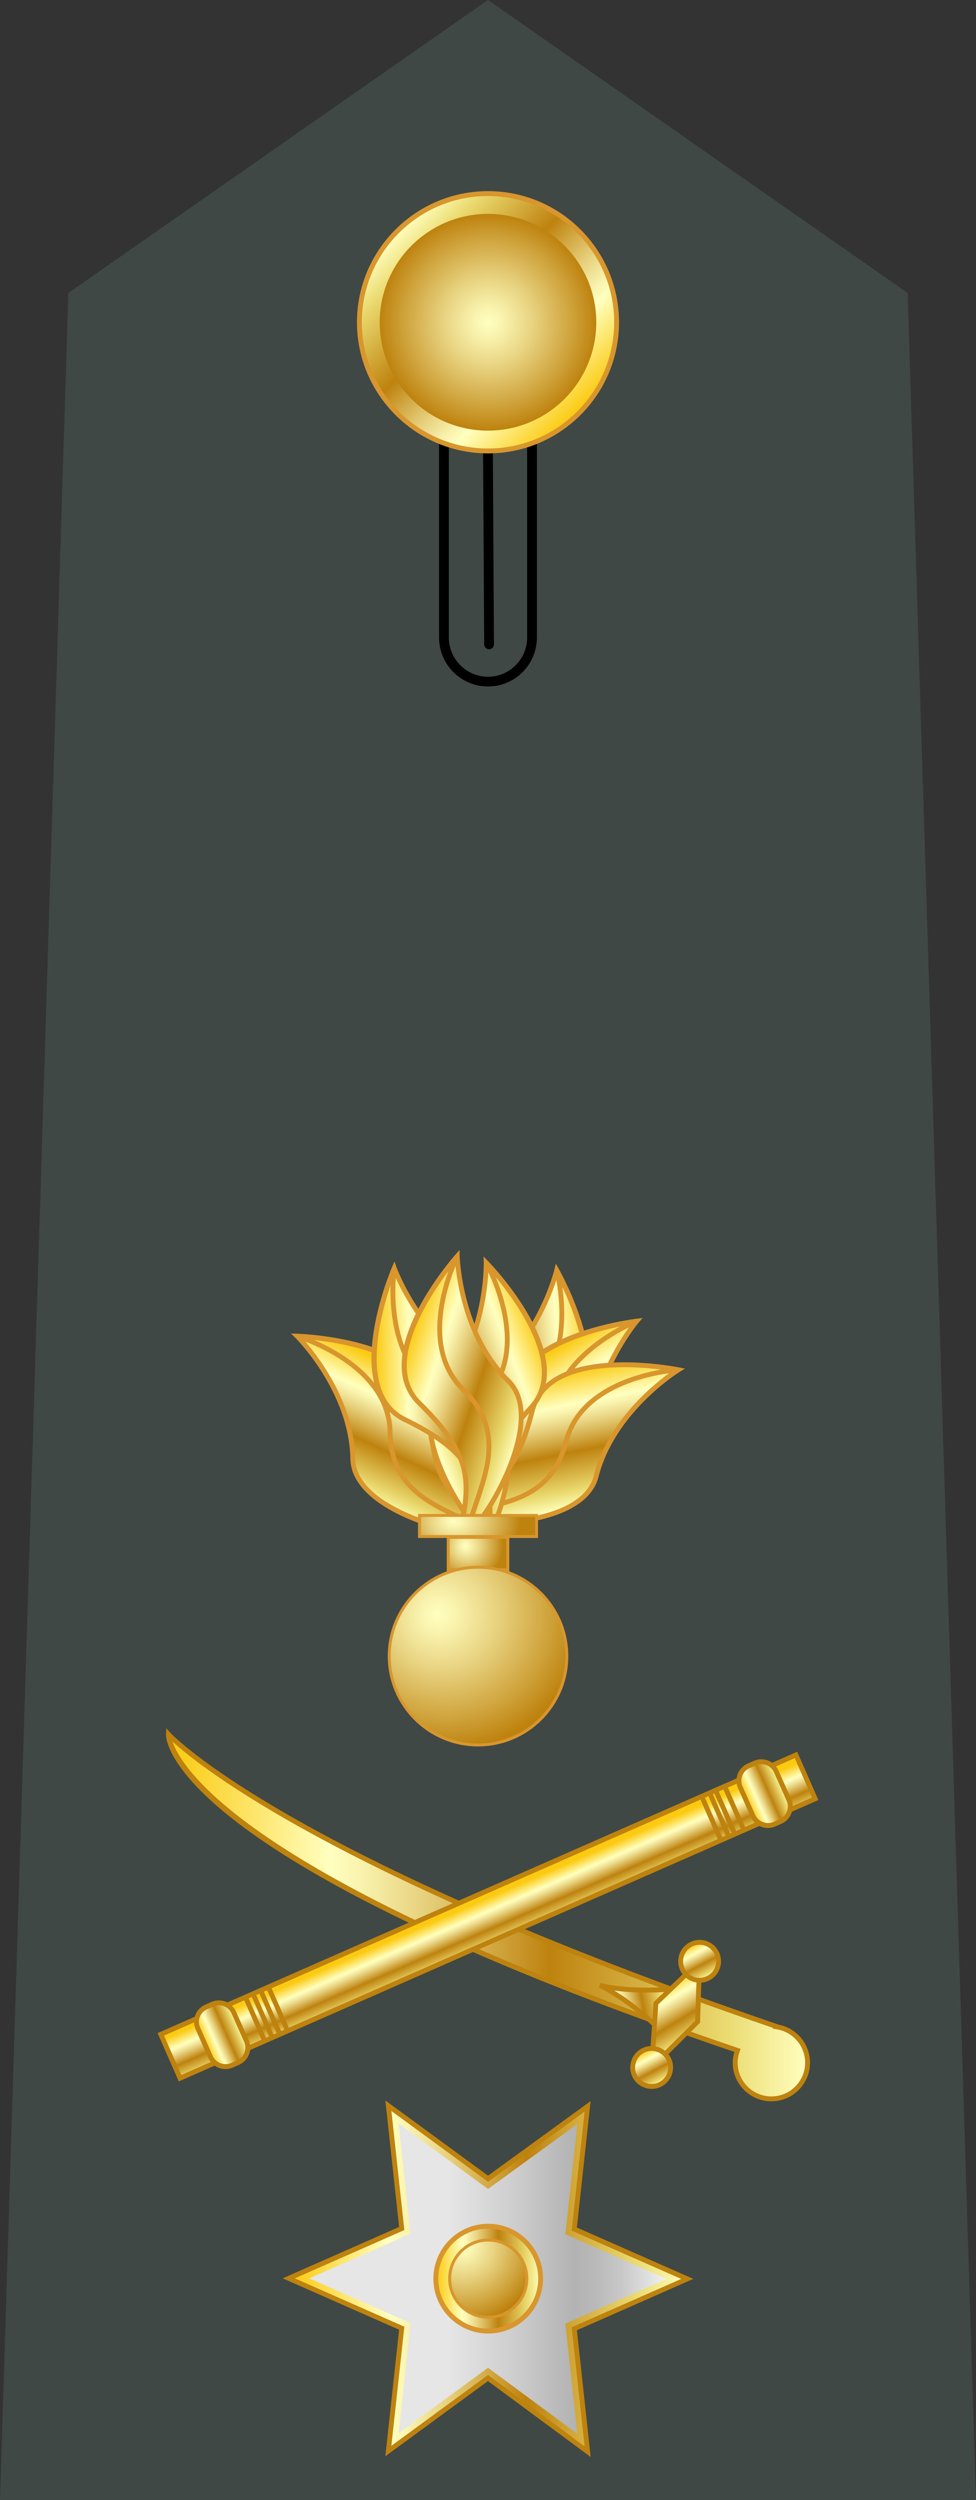 <?xml version="1.0" encoding="UTF-8" standalone="no"?>
<!-- Generator: Adobe Illustrator 16.0.3, SVG Export Plug-In . SVG Version: 6.00 Build 0)  -->

<svg
   xmlns:dc="http://purl.org/dc/elements/1.1/"
   xmlns:cc="http://creativecommons.org/ns#"
   xmlns:rdf="http://www.w3.org/1999/02/22-rdf-syntax-ns#"
   xmlns:svg="http://www.w3.org/2000/svg"
   xmlns="http://www.w3.org/2000/svg"
   xmlns:sodipodi="http://sodipodi.sourceforge.net/DTD/sodipodi-0.dtd"
   xmlns:inkscape="http://www.inkscape.org/namespaces/inkscape"
   version="1.1"
   id="Layer_1"
   x="0px"
   y="0px"
   width="100px"
   height="256px"
   viewBox="0 0 100 256"
   enable-background="new 0 0 100 256"
   xml:space="preserve"
   sodipodi:docname="Army-GRE-OF-06.svg"
   inkscape:version="0.92.2 (5c3e80d, 2017-08-06)"><rect x="0" y="0" width="100" height="256" fill="#333333" stroke="none"/><defs
     id="defs671" /><sodipodi:namedview
     pagecolor="#ffffff"
     bordercolor="#666666"
     borderopacity="1"
     objecttolerance="10"
     gridtolerance="10"
     guidetolerance="10"
     inkscape:pageopacity="0"
     inkscape:pageshadow="2"
     inkscape:window-width="1920"
     inkscape:window-height="1016"
     id="namedview669"
     showgrid="false"
     inkscape:zoom="0.921875"
     inkscape:cx="-168.0339"
     inkscape:cy="128"
     inkscape:window-x="0"
     inkscape:window-y="27"
     inkscape:window-maximized="1"
     inkscape:current-layer="Layer_1" /><polygon
     fill="#2D2D2B"
     points="100,256 0,256 7,30 50,0 93,30 "
     id="polygon2"
     style="fill:#3f4845;fill-opacity:1" /><g
     id="g12"><g
       id="g6"><path
         d="M44.988,65.288V27.401c0-2.768,2.244-5.01,5.01-5.01l0,0c2.766,0,5.01,2.242,5.012,5.01l0,0v37.887h-0.002    c0,2.766-2.244,5.008-5.01,5.008l0,0C47.232,70.295,44.988,68.053,44.988,65.288L44.988,65.288z M45.988,27.401l-0.002,37.887    c0.006,2.213,1.797,4.006,4.012,4.01l0,0c2.215-0.004,4.008-1.797,4.012-4.01l0,0V27.401c-0.004-2.215-1.797-4.006-4.012-4.01l0,0    C47.783,23.395,45.992,25.186,45.988,27.401L45.988,27.401z"
         id="path4" /></g><g
       id="g10"><path
         d="M49.609,65.985l-0.223-39.277c-0.002-0.277,0.221-0.502,0.496-0.504l0,0c0.277-0.002,0.502,0.221,0.504,0.498l0,0    l0.223,39.277c0.002,0.277-0.221,0.502-0.497,0.504l0,0c-0.002,0-0.004,0-0.004,0l0,0C49.834,66.483,49.611,66.26,49.609,65.985    L49.609,65.985z"
         id="path8" /></g></g><g
     id="g54"><g
       id="g52"><g
         id="g37"><linearGradient
           id="SVGID_1_"
           gradientUnits="userSpaceOnUse"
           x1="-973.017"
           y1="228.421"
           x2="-954.382"
           y2="247.056"
           gradientTransform="matrix(0 -1 -1 0 287.74 -930.699)"><stop
             offset="0.006"
             style="stop-color:#FBCA11"
             id="stop14" /><stop
             offset="0.253"
             style="stop-color:#FFFFBF"
             id="stop16" /><stop
             offset="0.3"
             style="stop-color:#F9F3AE"
             id="stop18" /><stop
             offset="0.393"
             style="stop-color:#E8D381"
             id="stop20" /><stop
             offset="0.523"
             style="stop-color:#CEA139"
             id="stop22" /><stop
             offset="0.596"
             style="stop-color:#BE820E"
             id="stop24" /><stop
             offset="0.856"
             style="stop-color:#E8D56A"
             id="stop26" /><stop
             offset="0.871"
             style="stop-color:#EADA6F"
             id="stop28" /><stop
             offset="1"
             style="stop-color:#FFFFBF"
             id="stop30" /></linearGradient><circle
           fill="url(#SVGID_1_)"
           cx="50"
           cy="33"
           r="13.177"
           id="circle33" /><path
           fill="#D8962D"
           d="M50,46.427c-7.403,0-13.426-6.023-13.426-13.426c0-7.405,6.022-13.429,13.426-13.429     c7.404,0,13.426,6.024,13.426,13.429C63.426,40.404,57.402,46.427,50,46.427z M50,20.073c-7.127,0-12.926,5.8-12.926,12.929     c0,7.127,5.799,12.926,12.926,12.926s12.926-5.798,12.926-12.926C62.926,25.873,57.127,20.073,50,20.073z"
           id="path35" /></g><radialGradient
         id="SVGID_2_"
         cx="-963.699"
         cy="237.74"
         r="11.097"
         gradientTransform="matrix(0 -1 -1 0 287.74 -930.699)"
         gradientUnits="userSpaceOnUse"><stop
           offset="0"
           style="stop-color:#FFFFBF"
           id="stop39" /><stop
           offset="0.137"
           style="stop-color:#F9F3AE"
           id="stop41" /><stop
           offset="0.409"
           style="stop-color:#E8D381"
           id="stop43" /><stop
           offset="0.787"
           style="stop-color:#CEA139"
           id="stop45" /><stop
           offset="1"
           style="stop-color:#BE820E"
           id="stop47" /></radialGradient><path
         fill="url(#SVGID_2_)"
         d="M38.904,33.005c0.006,6.133,4.965,11.087,11.094,11.094l0,0    c6.129-0.007,11.084-4.961,11.098-11.094l0,0c-0.014-6.126-4.969-11.091-11.098-11.104l0,0    C43.869,21.915,38.91,26.879,38.904,33.005L38.904,33.005z"
         id="path50" /></g></g><g
     id="g312"><g
       id="g259"><g
         id="g83"><g
           id="g79"><linearGradient
             id="SVGID_3_"
             gradientUnits="userSpaceOnUse"
             x1="-2010.012"
             y1="-121.861"
             x2="-1995.975"
             y2="-121.861"
             gradientTransform="matrix(-0.994 0.113 -0.113 -0.994 -1950.256 248.383)"><stop
               offset="0.006"
               style="stop-color:#FBCA11"
               id="stop56" /><stop
               offset="0.253"
               style="stop-color:#FFFFBF"
               id="stop58" /><stop
               offset="0.3"
               style="stop-color:#F9F3AE"
               id="stop60" /><stop
               offset="0.393"
               style="stop-color:#E8D381"
               id="stop62" /><stop
               offset="0.523"
               style="stop-color:#CEA139"
               id="stop64" /><stop
               offset="0.596"
               style="stop-color:#BE820E"
               id="stop66" /><stop
               offset="0.856"
               style="stop-color:#E8D56A"
               id="stop68" /><stop
               offset="0.871"
               style="stop-color:#EADA6F"
               id="stop70" /><stop
               offset="1"
               style="stop-color:#FFFFBF"
               id="stop72" /></linearGradient><path
             fill="url(#SVGID_3_)"
             d="M57.045,130.069c0,0,6.621,11.754,0.641,15.524c-5.982,3.766-6.91,6.438-6.797,11.586      c0.111,5.154-7.613-11.963-1.633-15.729C55.236,137.686,57.045,130.069,57.045,130.069z"
             id="path75" /><path
             fill="#D8962D"
             d="M50.586,158.391c-0.962,0-2.308-3.416-2.929-5.569c-0.611-2.114-2.31-9.203,1.466-11.581      c5.82-3.667,7.66-11.152,7.68-11.229l0.146-0.62l0.313,0.556c0.275,0.488,6.668,12.006,0.557,15.857      c-5.803,3.654-6.795,6.154-6.68,11.371c0.012,0.56-0.064,0.902-0.236,1.078C50.816,158.344,50.707,158.391,50.586,158.391z       M57.115,130.738c-0.582,1.902-2.721,7.771-7.726,10.924c-2.748,1.731-2.28,6.354-1.758,8.955      c0.798,3.967,2.428,7.063,2.93,7.264c0.027-0.057,0.088-0.23,0.078-0.694c-0.113-5.185,0.82-7.97,6.914-11.804      C62.545,142.234,58.307,133.075,57.115,130.738z"
             id="path77" /></g><path
           fill="#D8962D"
           d="M49.905,157.848c-0.023-1.104-0.158-2.252-0.288-3.365c-0.48-4.119-0.978-8.378,3.844-11.414     c5.762-3.628,3.367-12.842,3.344-12.936l0.482-0.129c0.025,0.096,2.508,9.664-3.561,13.486     c-4.555,2.868-4.098,6.785-3.612,10.934c0.131,1.123,0.267,2.285,0.291,3.412L49.905,157.848z"
           id="path81" /></g><g
         id="g112"><g
           id="g108"><linearGradient
             id="SVGID_4_"
             gradientUnits="userSpaceOnUse"
             x1="-851.384"
             y1="641.938"
             x2="-837.345"
             y2="641.938"
             gradientTransform="matrix(0.497 0.868 0.868 -0.497 -80.882 1198.216)"><stop
               offset="0.006"
               style="stop-color:#FBCA11"
               id="stop85" /><stop
               offset="0.253"
               style="stop-color:#FFFFBF"
               id="stop87" /><stop
               offset="0.3"
               style="stop-color:#F9F3AE"
               id="stop89" /><stop
               offset="0.393"
               style="stop-color:#E8D381"
               id="stop91" /><stop
               offset="0.523"
               style="stop-color:#CEA139"
               id="stop93" /><stop
               offset="0.596"
               style="stop-color:#BE820E"
               id="stop95" /><stop
               offset="0.856"
               style="stop-color:#E8D56A"
               id="stop97" /><stop
               offset="0.871"
               style="stop-color:#EADA6F"
               id="stop99" /><stop
               offset="1"
               style="stop-color:#FFFFBF"
               id="stop101" /></linearGradient><path
             fill="url(#SVGID_4_)"
             d="M65.232,135.289c0,0-13.395,1.619-12.891,8.672c0.506,7.051-1.1,9.381-5.316,12.338      c-4.219,2.961,14.15-0.945,13.644-7.996C60.166,141.254,65.232,135.289,65.232,135.289z"
             id="path104" /><path
             fill="#D8962D"
             d="M47.194,157.547L47.194,157.547c-0.385,0-0.91-0.043-1.028-0.416c-0.122-0.388,0.319-0.758,0.717-1.037      c4.271-2.996,5.701-5.277,5.211-12.115c-0.516-7.207,12.553-8.871,13.109-8.938l0.633-0.078l-0.412,0.486      c-0.051,0.059-4.996,5.973-4.504,12.835c0.098,1.349-0.447,2.673-1.623,3.933C56.27,155.471,49.647,157.547,47.194,157.547z       M46.653,156.991c0.032,0,0.169,0.056,0.541,0.056c2.378,0,8.8-2.013,11.738-5.17c1.074-1.154,1.574-2.351,1.488-3.556      c-0.424-5.899,3.041-11.099,4.23-12.692c-2.588,0.422-12.48,2.43-12.061,8.313c0.516,7.181-1.176,9.583-5.422,12.562      c-0.415,0.293-0.502,0.445-0.52,0.488C46.651,156.991,46.652,156.991,46.653,156.991z"
             id="path106" /></g><path
           fill="#D8962D"
           d="M47.072,157.486l-0.287-0.408c0.922-0.648,1.939-1.228,2.923-1.787c3.628-2.064,7.056-4.017,6.673-9.384     c-0.512-7.151,8.67-10.815,8.762-10.853l0.182,0.467c-0.088,0.035-8.93,3.566-8.445,10.35c0.406,5.682-3.318,7.803-6.923,9.854     C48.981,156.279,47.975,156.853,47.072,157.486z"
           id="path110" /></g><g
         id="g141"><g
           id="g137"><linearGradient
             id="SVGID_5_"
             gradientUnits="userSpaceOnUse"
             x1="-1202.582"
             y1="613.261"
             x2="-1188.543"
             y2="613.261"
             gradientTransform="matrix(0.199 0.98 0.98 -0.199 -306.433 1441.41)"><stop
               offset="0.006"
               style="stop-color:#FBCA11"
               id="stop114" /><stop
               offset="0.253"
               style="stop-color:#FFFFBF"
               id="stop116" /><stop
               offset="0.3"
               style="stop-color:#F9F3AE"
               id="stop118" /><stop
               offset="0.393"
               style="stop-color:#E8D381"
               id="stop120" /><stop
               offset="0.523"
               style="stop-color:#CEA139"
               id="stop122" /><stop
               offset="0.596"
               style="stop-color:#BE820E"
               id="stop124" /><stop
               offset="0.856"
               style="stop-color:#E8D56A"
               id="stop126" /><stop
               offset="0.871"
               style="stop-color:#EADA6F"
               id="stop128" /><stop
               offset="1"
               style="stop-color:#FFFFBF"
               id="stop130" /></linearGradient><path
             fill="url(#SVGID_5_)"
             d="M69.508,140.267c0,0-13.223-2.685-14.965,4.165c-1.744,6.852-4.004,8.559-8.938,10.035      c-4.936,1.479,13.727,3.563,15.469-3.287C62.818,144.33,69.508,140.267,69.508,140.267z"
             id="path133" /><path
             fill="#D8962D"
             d="M49.888,156.213L49.888,156.213c-0.213,0-5.188-0.014-5.355-1.16c-0.066-0.451,0.54-0.688,1.002-0.825      c4.998-1.496,7.074-3.21,8.768-9.856c0.811-3.188,4.145-4.873,9.645-4.873c3,0,5.586,0.519,5.611,0.523l0.625,0.127      l-0.545,0.332c-0.066,0.041-6.623,4.095-8.32,10.762C60.385,154.906,54.803,156.213,49.888,156.213z M63.947,139.998      c-3.658,0-8.217,0.78-9.162,4.496c-1.775,6.979-4.139,8.725-9.107,10.213c-0.577,0.172-0.653,0.307-0.653,0.31      c0.139,0.219,1.882,0.696,4.863,0.698h0.001c4.726,0,10.083-1.207,10.943-4.594c1.461-5.734,6.391-9.578,8.02-10.715      C67.922,140.254,66.037,139.998,63.947,139.998z"
             id="path135" /></g><path
           fill="#D8962D"
           d="M45.276,155.606l-0.145-0.479c1.08-0.324,2.229-0.553,3.339-0.773c4.094-0.814,7.961-1.586,9.288-6.799     c1.771-6.951,11.639-7.533,11.736-7.538l0.025,0.499c-0.096,0.005-9.6,0.568-11.277,7.162c-1.404,5.519-5.607,6.356-9.675,7.166     C47.469,155.063,46.332,155.289,45.276,155.606z"
           id="path139" /></g><g
         id="g170"><g
           id="g166"><linearGradient
             id="SVGID_6_"
             gradientUnits="userSpaceOnUse"
             x1="-1801.288"
             y1="-1187.562"
             x2="-1787.25"
             y2="-1187.562"
             gradientTransform="matrix(-0.418 0.908 -0.908 -0.418 -1788.503 1280.006)"><stop
               offset="0.006"
               style="stop-color:#FBCA11"
               id="stop143" /><stop
               offset="0.253"
               style="stop-color:#FFFFBF"
               id="stop145" /><stop
               offset="0.3"
               style="stop-color:#F9F3AE"
               id="stop147" /><stop
               offset="0.393"
               style="stop-color:#E8D381"
               id="stop149" /><stop
               offset="0.523"
               style="stop-color:#CEA139"
               id="stop151" /><stop
               offset="0.596"
               style="stop-color:#BE820E"
               id="stop153" /><stop
               offset="0.856"
               style="stop-color:#E8D56A"
               id="stop155" /><stop
               offset="0.871"
               style="stop-color:#EADA6F"
               id="stop157" /><stop
               offset="1"
               style="stop-color:#FFFFBF"
               id="stop159" /></linearGradient><path
             fill="url(#SVGID_6_)"
             d="M30.446,136.823c0,0,13.486,0.423,13.611,7.492c0.123,7.065,1.932,9.244,6.395,11.815      c4.464,2.572-14.178,0.316-14.303-6.75C36.024,142.315,30.446,136.823,30.446,136.823z"
             id="path162" /><path
             fill="#D8962D"
             d="M49.885,157.409c-4.018,0-13.895-2.812-13.986-8.022c-0.122-6.881-5.573-12.332-5.629-12.385      l-0.454-0.449l0.638,0.021c0.561,0.019,13.726,0.515,13.854,7.738c0.119,6.853,1.746,8.997,6.27,11.603      c0.43,0.248,0.908,0.584,0.801,0.987C51.285,157.248,50.811,157.409,49.885,157.409z M31.055,137.109      c1.325,1.482,5.239,6.354,5.344,12.268c0.087,4.942,10.055,7.532,13.486,7.532c0.763,0,0.968-0.118,1.009-0.149      c-0.025-0.01-0.123-0.155-0.567-0.412c-4.495-2.59-6.395-4.832-6.52-12.027C43.703,138.422,33.67,137.301,31.055,137.109z"
             id="path164" /></g><path
           fill="#D8962D"
           d="M50.512,157.317c-0.955-0.55-2.007-1.03-3.025-1.495c-3.773-1.722-7.676-3.502-7.775-9.199     c-0.122-6.806-9.243-9.533-9.335-9.559l0.139-0.48c0.096,0.028,9.567,2.86,9.696,10.031c0.094,5.383,3.683,7.02,7.483,8.753     c1.028,0.47,2.092,0.954,3.067,1.517L50.512,157.317z"
           id="path168" /></g><g
         id="g199"><g
           id="g195"><linearGradient
             id="SVGID_7_"
             gradientUnits="userSpaceOnUse"
             x1="-2063.701"
             y1="-402.048"
             x2="-2049.663"
             y2="-402.048"
             gradientTransform="matrix(-0.932 0.363 -0.363 -0.932 -2012.217 515.505)"><stop
               offset="0.006"
               style="stop-color:#FBCA11"
               id="stop172" /><stop
               offset="0.253"
               style="stop-color:#FFFFBF"
               id="stop174" /><stop
               offset="0.3"
               style="stop-color:#F9F3AE"
               id="stop176" /><stop
               offset="0.393"
               style="stop-color:#E8D381"
               id="stop178" /><stop
               offset="0.523"
               style="stop-color:#CEA139"
               id="stop180" /><stop
               offset="0.596"
               style="stop-color:#BE820E"
               id="stop182" /><stop
               offset="0.856"
               style="stop-color:#E8D56A"
               id="stop184" /><stop
               offset="0.871"
               style="stop-color:#EADA6F"
               id="stop186" /><stop
               offset="1"
               style="stop-color:#FFFFBF"
               id="stop188" /></linearGradient><path
             fill="url(#SVGID_7_)"
             d="M49.815,129.297c0,0,9.406,9.672,4.587,14.846c-4.817,5.169-5.03,7.99-3.607,12.939      c1.428,4.953-10.419-9.617-5.601-14.789C50.014,137.123,49.815,129.297,49.815,129.297z"
             id="path191" /><path
             fill="#D8962D"
             d="M50.688,158.344c-1.023,0-3.936-3.653-5.625-7.535c-1.183-2.719-2.151-6.432-0.052-8.686      c4.696-5.037,4.556-12.742,4.554-12.818l-0.017-0.639l0.446,0.457c0.391,0.402,9.516,9.902,4.59,15.189      c-4.672,5.013-4.991,7.686-3.549,12.701c0.168,0.587,0.174,0.943,0.014,1.156C50.963,158.281,50.834,158.344,50.688,158.344z       M50.054,129.926c-0.076,1.988-0.644,8.211-4.678,12.537c-2.016,2.164-0.774,6.033,0.146,8.146      c1.776,4.083,4.551,7.204,5.156,7.236c-0.014-0.023,0.021-0.195-0.123-0.692c-1.434-4.983-1.241-7.917,3.666-13.181      C58.24,139.653,51.803,131.881,50.054,129.926z"
             id="path193" /></g><path
           fill="#D8962D"
           d="M50.016,157.979c-0.305-1.06-0.729-2.138-1.139-3.179c-1.52-3.86-3.09-7.852,0.796-12.019     c4.64-4.979-0.027-13.276-0.075-13.36l0.434-0.248c0.05,0.086,4.896,8.703,0.007,13.949c-3.67,3.937-2.226,7.607-0.696,11.494     c0.414,1.053,0.843,2.141,1.153,3.225L50.016,157.979z"
           id="path197" /></g><g
         id="g228"><g
           id="g224"><linearGradient
             id="SVGID_8_"
             gradientUnits="userSpaceOnUse"
             x1="58.838"
             y1="11.167"
             x2="72.875"
             y2="11.167"
             gradientTransform="matrix(1 0.003 0.003 -1 -20.557 154.418)"><stop
               offset="0.006"
               style="stop-color:#FBCA11"
               id="stop201" /><stop
               offset="0.253"
               style="stop-color:#FFFFBF"
               id="stop203" /><stop
               offset="0.3"
               style="stop-color:#F9F3AE"
               id="stop205" /><stop
               offset="0.393"
               style="stop-color:#E8D381"
               id="stop207" /><stop
               offset="0.523"
               style="stop-color:#CEA139"
               id="stop209" /><stop
               offset="0.596"
               style="stop-color:#BE820E"
               id="stop211" /><stop
               offset="0.856"
               style="stop-color:#E8D56A"
               id="stop213" /><stop
               offset="0.871"
               style="stop-color:#EADA6F"
               id="stop215" /><stop
               offset="1"
               style="stop-color:#FFFFBF"
               id="stop217" /></linearGradient><path
             fill="url(#SVGID_8_)"
             d="M40.395,129.857c0,0-5.293,12.408,1.064,15.5c6.357,3.088,7.572,5.645,8.025,10.773      c0.453,5.135,6.258-12.725-0.1-15.813C43.026,137.229,40.395,129.857,40.395,129.857z"
             id="path220" /><path
             fill="#D8962D"
             d="M49.869,157.303L49.869,157.303c-0.531,0-0.605-0.836-0.633-1.149c-0.459-5.198-1.72-7.577-7.886-10.571      c-6.497-3.16-1.405-15.308-1.185-15.822l0.25-0.588l0.215,0.602c0.026,0.072,2.674,7.313,8.864,10.32      c3.57,1.734,3.543,7.979,2.434,12.798C51.824,153.342,50.883,157.303,49.869,157.303z M40.398,130.53      c-0.928,2.453-4.135,12.022,1.171,14.603c6.474,3.144,7.709,5.811,8.165,10.977c0.041,0.462,0.119,0.629,0.154,0.682      c0.477-0.254,1.756-3.51,2.116-7.539c0.234-2.644,0.193-7.289-2.729-8.709C43.955,137.957,41.185,132.357,40.398,130.53z"
             id="path222" /></g><path
           fill="#D8962D"
           d="M50.037,156.729c-0.099-1.122-0.092-2.292-0.084-3.425c0.026-4.174,0.052-8.118-4.788-10.471     c-6.45-3.136-5.031-12.916-5.017-13.016l0.494,0.076c-0.015,0.095-1.377,9.516,4.741,12.49c5.123,2.49,5.096,6.777,5.069,10.925     c-0.008,1.12-0.015,2.278,0.081,3.376L50.037,156.729z"
           id="path226" /></g><g
         id="g257"><g
           id="g253"><linearGradient
             id="SVGID_9_"
             gradientUnits="userSpaceOnUse"
             x1="-140.046"
             y1="301.123"
             x2="-126.008"
             y2="301.123"
             gradientTransform="matrix(0.948 0.318 0.318 -0.948 77.536 470.901)"><stop
               offset="0.006"
               style="stop-color:#FBCA11"
               id="stop230" /><stop
               offset="0.253"
               style="stop-color:#FFFFBF"
               id="stop232" /><stop
               offset="0.3"
               style="stop-color:#F9F3AE"
               id="stop234" /><stop
               offset="0.393"
               style="stop-color:#E8D381"
               id="stop236" /><stop
               offset="0.523"
               style="stop-color:#CEA139"
               id="stop238" /><stop
               offset="0.596"
               style="stop-color:#BE820E"
               id="stop240" /><stop
               offset="0.856"
               style="stop-color:#E8D56A"
               id="stop242" /><stop
               offset="0.871"
               style="stop-color:#EADA6F"
               id="stop244" /><stop
               offset="1"
               style="stop-color:#FFFFBF"
               id="stop246" /></linearGradient><path
             fill="url(#SVGID_9_)"
             d="M46.846,128.645c0,0-8.938,10.105-3.879,15.044c5.061,4.937,5.408,7.745,4.219,12.757      c-1.188,5.014,9.951-10.105,4.892-15.04C47.018,136.469,46.846,128.645,46.846,128.645z"
             id="path249" /><path
             fill="#D8962D"
             d="M47.33,157.699C47.329,157.699,47.329,157.699,47.33,157.699c-0.143,0-0.268-0.061-0.353-0.167      c-0.163-0.206-0.173-0.56-0.034-1.146c1.205-5.077,0.759-7.731-4.15-12.52c-5.169-5.046,3.495-14.969,3.866-15.389L47.082,128      l0.015,0.638c0.002,0.076,0.23,7.781,5.157,12.587c1.801,1.757,1.857,5.017,0.162,9.18      C50.973,153.95,48.358,157.699,47.33,157.699z M46.637,129.283c-1.654,2.035-7.717,10.105-3.495,14.227      c5.153,5.025,5.484,7.947,4.287,12.992c-0.106,0.448-0.085,0.633-0.069,0.694c0.579-0.11,3.011-3.092,4.593-6.979      c0.936-2.293,2.17-6.467-0.049-8.633C47.669,137.453,46.807,131.266,46.637,129.283z"
             id="path251" /></g><path
           fill="#D8962D"
           d="M48.009,157.299l-0.486-0.114c0.26-1.097,0.636-2.205,0.999-3.277c1.341-3.952,2.607-7.687-1.243-11.444     c-5.133-5.008-0.7-13.845-0.655-13.933l0.445,0.228c-0.044,0.086-4.31,8.598,0.56,13.348c4.076,3.979,2.699,8.037,1.367,11.963     C48.635,155.129,48.263,156.227,48.009,157.299z"
           id="path255" /></g></g><g
       id="g276"><radialGradient
         id="SVGID_10_"
         cx="148.965"
         cy="41.064"
         r="3.595"
         fx="148.633"
         fy="41.094"
         gradientTransform="matrix(1 0 0 -1 -100.99 199.4)"
         gradientUnits="userSpaceOnUse"><stop
           offset="0"
           style="stop-color:#FFFFBF"
           id="stop261" /><stop
           offset="0.137"
           style="stop-color:#F9F3AE"
           id="stop263" /><stop
           offset="0.409"
           style="stop-color:#E8D381"
           id="stop265" /><stop
           offset="0.787"
           style="stop-color:#CEA139"
           id="stop267" /><stop
           offset="1"
           style="stop-color:#BE820E"
           id="stop269" /></radialGradient><rect
         x="45.922"
         y="157.432"
         fill="url(#SVGID_10_)"
         width="6.109"
         height="3.312"
         id="rect272" /><path
         fill="#D8962D"
         d="M52.182,160.893h-6.41v-3.611h6.41V160.893z M46.073,160.592h5.808v-3.012h-5.808V160.592z"
         id="path274" /></g><g
       id="g293"><radialGradient
         id="SVGID_11_"
         cx="148"
         cy="258.271"
         r="6.312"
         fx="147.417"
         fy="258.324"
         gradientTransform="matrix(1 0 0 -0.691 -100.99 334.31)"
         gradientUnits="userSpaceOnUse"><stop
           offset="0"
           style="stop-color:#FFFFBF"
           id="stop278" /><stop
           offset="0.137"
           style="stop-color:#F9F3AE"
           id="stop280" /><stop
           offset="0.409"
           style="stop-color:#E8D381"
           id="stop282" /><stop
           offset="0.787"
           style="stop-color:#CEA139"
           id="stop284" /><stop
           offset="1"
           style="stop-color:#BE820E"
           id="stop286" /></radialGradient><rect
         x="42.981"
         y="155.178"
         fill="url(#SVGID_11_)"
         width="11.994"
         height="2.162"
         id="rect289" /><path
         fill="#D8962D"
         d="M55.125,157.49H42.831v-2.462h12.294V157.49L55.125,157.49z M43.131,157.19h11.693v-1.862H43.131V157.19z"
         id="path291" /></g><g
       id="g310"><radialGradient
         id="SVGID_12_"
         cx="146.981"
         cy="33.947"
         r="13.656"
         fx="145.718"
         fy="34.061"
         gradientTransform="matrix(1 0 0 -1 -100.99 199.4)"
         gradientUnits="userSpaceOnUse"><stop
           offset="0"
           style="stop-color:#FFFFBF"
           id="stop295" /><stop
           offset="0.137"
           style="stop-color:#F9F3AE"
           id="stop297" /><stop
           offset="0.409"
           style="stop-color:#E8D381"
           id="stop299" /><stop
           offset="0.787"
           style="stop-color:#CEA139"
           id="stop301" /><stop
           offset="1"
           style="stop-color:#BE820E"
           id="stop303" /></radialGradient><circle
         fill="url(#SVGID_12_)"
         cx="48.977"
         cy="169.583"
         r="9.1"
         id="circle306" /><path
         fill="#D8962D"
         d="M48.979,178.836c-5.102,0-9.252-4.15-9.252-9.252c0-5.1,4.15-9.25,9.252-9.25    c5.099,0,9.248,4.149,9.248,9.25C58.227,174.686,54.078,178.836,48.979,178.836z M48.979,160.633    c-4.936,0-8.951,4.016-8.951,8.951s4.016,8.951,8.951,8.951c4.933,0,8.947-4.016,8.947-8.951S53.912,160.633,48.979,160.633z"
         id="path308" /></g></g><g
     id="g574"><g
       id="g441"><g
         id="g337"><linearGradient
           id="SVGID_13_"
           gradientUnits="userSpaceOnUse"
           x1="118.248"
           y1="3.143"
           x2="183.735"
           y2="3.143"
           gradientTransform="matrix(1 0 0 -1 -100.99 199.4)"><stop
             offset="0.006"
             style="stop-color:#FBCA11"
             id="stop314" /><stop
             offset="0.253"
             style="stop-color:#FFFFBF"
             id="stop316" /><stop
             offset="0.3"
             style="stop-color:#F9F3AE"
             id="stop318" /><stop
             offset="0.393"
             style="stop-color:#E8D381"
             id="stop320" /><stop
             offset="0.523"
             style="stop-color:#CEA139"
             id="stop322" /><stop
             offset="0.596"
             style="stop-color:#BE820E"
             id="stop324" /><stop
             offset="0.856"
             style="stop-color:#E8D56A"
             id="stop326" /><stop
             offset="0.871"
             style="stop-color:#EADA6F"
             id="stop328" /><stop
             offset="1"
             style="stop-color:#FFFFBF"
             id="stop330" /></linearGradient><path
           fill="url(#SVGID_13_)"
           d="M79.733,207.579l0.004-0.003c-51.389-17.568-62.479-29.988-62.479-29.988     s-0.664,12.324,58.302,32.376c-0.143,0.395-0.232,0.813-0.232,1.254c0,2.049,1.66,3.709,3.709,3.709s3.709-1.66,3.709-3.709     C82.744,209.408,81.448,207.906,79.733,207.579z"
           id="path333" /><path
           fill="#BE820E"
           d="M79.035,215.175c-2.183,0-3.959-1.774-3.959-3.957c0-0.361,0.055-0.723,0.167-1.098     c-58.236-19.837-58.264-32.036-58.235-32.547l0.033-0.604l0.402,0.451c0.11,0.125,11.687,12.588,62.376,29.919l0.01,0.002     c1.837,0.375,3.165,1.996,3.165,3.875C82.994,213.4,81.218,215.175,79.035,215.175z M17.672,178.338     c1.004,2.931,8.09,14.429,57.968,31.39l0.24,0.082l-0.086,0.238c-0.146,0.408-0.218,0.789-0.218,1.17     c0,1.906,1.552,3.457,3.459,3.457s3.459-1.551,3.459-3.457c0-1.655-1.181-3.084-2.808-3.395l-0.556-0.105l0.078-0.06     C34.885,192.461,20.579,180.993,17.672,178.338z"
           id="path335" /></g><g
         id="g362"><linearGradient
           id="SVGID_14_"
           gradientUnits="userSpaceOnUse"
           x1="425.086"
           y1="-347.058"
           x2="429.084"
           y2="-352.834"
           gradientTransform="matrix(0.393 -0.919 -0.919 -0.393 -424.303 460.096)"><stop
             offset="0.006"
             style="stop-color:#FBCA11"
             id="stop339" /><stop
             offset="0.253"
             style="stop-color:#FFFFBF"
             id="stop341" /><stop
             offset="0.3"
             style="stop-color:#F9F3AE"
             id="stop343" /><stop
             offset="0.393"
             style="stop-color:#E8D381"
             id="stop345" /><stop
             offset="0.523"
             style="stop-color:#CEA139"
             id="stop347" /><stop
             offset="0.596"
             style="stop-color:#BE820E"
             id="stop349" /><stop
             offset="0.856"
             style="stop-color:#E8D56A"
             id="stop351" /><stop
             offset="0.871"
             style="stop-color:#EADA6F"
             id="stop353" /><stop
             offset="1"
             style="stop-color:#FFFFBF"
             id="stop355" /></linearGradient><path
           fill="url(#SVGID_14_)"
           d="M67.06,207.309c0,0-2.647-2.563-5.597-4.011c3.056,0.774,7.25,0.391,7.25,0.391"
           id="path358" /><path
           fill="#BE820E"
           d="M67.06,207.559c-0.063,0-0.125-0.022-0.175-0.07c-0.026-0.024-2.653-2.555-5.532-3.966l0.172-0.467     c2.979,0.755,7.125,0.388,7.166,0.384c0.134-0.017,0.26,0.089,0.271,0.228c0.014,0.137-0.089,0.258-0.227,0.271     c-0.145,0.014-3.047,0.272-5.786-0.104c2.358,1.442,4.261,3.273,4.282,3.295c0.101,0.096,0.103,0.256,0.006,0.354     C67.188,207.533,67.124,207.559,67.06,207.559z"
           id="path360" /></g><g
         id="g439"><g
           id="g387"><linearGradient
             id="SVGID_15_"
             gradientUnits="userSpaceOnUse"
             x1="133.129"
             y1="-151.175"
             x2="136.998"
             y2="-156.766"
             gradientTransform="matrix(0.998 0.066 0.066 -0.998 -55.41 43.754)"><stop
               offset="0.006"
               style="stop-color:#FBCA11"
               id="stop364" /><stop
               offset="0.253"
               style="stop-color:#FFFFBF"
               id="stop366" /><stop
               offset="0.3"
               style="stop-color:#F9F3AE"
               id="stop368" /><stop
               offset="0.393"
               style="stop-color:#E8D381"
               id="stop370" /><stop
               offset="0.523"
               style="stop-color:#CEA139"
               id="stop372" /><stop
               offset="0.596"
               style="stop-color:#BE820E"
               id="stop374" /><stop
               offset="0.856"
               style="stop-color:#E8D56A"
               id="stop376" /><stop
               offset="0.871"
               style="stop-color:#EADA6F"
               id="stop378" /><stop
               offset="1"
               style="stop-color:#FFFFBF"
               id="stop380" /></linearGradient><polygon
             fill="url(#SVGID_15_)"
             points="71.683,200.839 67.201,205.14 66.767,211.708 71.478,207.022     "
             id="polygon383" /><path
             fill="#BE820E"
             d="M66.474,212.352l0.484-7.325l4.994-4.795l-0.229,6.898l-0.07,0.069L66.474,212.352z M67.444,205.253      l-0.385,5.811l4.17-4.146l0.182-5.472L67.444,205.253z"
             id="path385" /></g><g
           id="g412"><linearGradient
             id="SVGID_16_"
             gradientUnits="userSpaceOnUse"
             x1="116.175"
             y1="-158.159"
             x2="118.388"
             y2="-161.356"
             gradientTransform="matrix(0.993 0.119 0.119 -0.993 -30.591 39.097)"><stop
               offset="0.006"
               style="stop-color:#FBCA11"
               id="stop389" /><stop
               offset="0.253"
               style="stop-color:#FFFFBF"
               id="stop391" /><stop
               offset="0.3"
               style="stop-color:#F9F3AE"
               id="stop393" /><stop
               offset="0.393"
               style="stop-color:#E8D381"
               id="stop395" /><stop
               offset="0.523"
               style="stop-color:#CEA139"
               id="stop397" /><stop
               offset="0.596"
               style="stop-color:#BE820E"
               id="stop399" /><stop
               offset="0.856"
               style="stop-color:#E8D56A"
               id="stop401" /><stop
               offset="0.871"
               style="stop-color:#EADA6F"
               id="stop403" /><stop
               offset="1"
               style="stop-color:#FFFFBF"
               id="stop405" /></linearGradient><circle
             fill="url(#SVGID_16_)"
             cx="66.769"
             cy="211.708"
             r="1.944"
             id="circle408" /><path
             fill="#BE820E"
             d="M66.771,213.903c-0.088,0-0.176-0.005-0.265-0.016c-0.583-0.07-1.104-0.363-1.465-0.823      c-0.362-0.461-0.522-1.035-0.451-1.618c0.144-1.188,1.218-2.059,2.438-1.916c0.582,0.068,1.103,0.362,1.465,0.823      c0.361,0.46,0.521,1.034,0.451,1.616C68.813,213.072,67.879,213.903,66.771,213.903z M66.765,210.015      c-0.854,0-1.576,0.642-1.679,1.492c-0.056,0.449,0.069,0.893,0.349,1.248c0.28,0.354,0.682,0.582,1.133,0.637      c0.935,0.105,1.772-0.563,1.883-1.48c0.054-0.449-0.07-0.894-0.35-1.248c-0.279-0.357-0.682-0.582-1.132-0.637      C66.899,210.019,66.832,210.015,66.765,210.015z"
             id="path410" /></g><g
           id="g437"><linearGradient
             id="SVGID_17_"
             gradientUnits="userSpaceOnUse"
             x1="119.754"
             y1="-146.777"
             x2="121.968"
             y2="-149.977"
             gradientTransform="matrix(0.993 0.119 0.119 -0.993 -30.591 39.097)"><stop
               offset="0.006"
               style="stop-color:#FBCA11"
               id="stop414" /><stop
               offset="0.253"
               style="stop-color:#FFFFBF"
               id="stop416" /><stop
               offset="0.3"
               style="stop-color:#F9F3AE"
               id="stop418" /><stop
               offset="0.393"
               style="stop-color:#E8D381"
               id="stop420" /><stop
               offset="0.523"
               style="stop-color:#CEA139"
               id="stop422" /><stop
               offset="0.596"
               style="stop-color:#BE820E"
               id="stop424" /><stop
               offset="0.856"
               style="stop-color:#E8D56A"
               id="stop426" /><stop
               offset="0.871"
               style="stop-color:#EADA6F"
               id="stop428" /><stop
               offset="1"
               style="stop-color:#FFFFBF"
               id="stop430" /></linearGradient><circle
             fill="url(#SVGID_17_)"
             cx="71.683"
             cy="200.837"
             r="1.945"
             id="circle433" /><path
             fill="#BE820E"
             d="M71.685,203.032c-0.086,0-0.176-0.005-0.264-0.016c-1.202-0.146-2.063-1.24-1.918-2.44      c0.143-1.188,1.234-2.063,2.441-1.917c1.201,0.145,2.062,1.238,1.916,2.439C73.731,202.201,72.795,203.032,71.685,203.032z       M71.683,199.144c-0.857,0-1.58,0.641-1.684,1.492c-0.111,0.927,0.554,1.771,1.48,1.885c0.941,0.104,1.776-0.563,1.885-1.48      c0.111-0.929-0.553-1.772-1.479-1.885C71.817,199.147,71.749,199.144,71.683,199.144z"
             id="path435" /></g></g></g><g
       id="g572"><g
         id="g466"><linearGradient
           id="SVGID_18_"
           gradientUnits="userSpaceOnUse"
           x1="1325.844"
           y1="1691.51"
           x2="1330.189"
           y2="1691.51"
           gradientTransform="matrix(0.469 1.076 1.138 -0.496 -2498.102 -392.721)"><stop
             offset="0.006"
             style="stop-color:#FBCA11"
             id="stop443" /><stop
             offset="0.253"
             style="stop-color:#FFFFBF"
             id="stop445" /><stop
             offset="0.3"
             style="stop-color:#F9F3AE"
             id="stop447" /><stop
             offset="0.393"
             style="stop-color:#E8D381"
             id="stop449" /><stop
             offset="0.523"
             style="stop-color:#CEA139"
             id="stop451" /><stop
             offset="0.596"
             style="stop-color:#BE820E"
             id="stop453" /><stop
             offset="0.856"
             style="stop-color:#E8D56A"
             id="stop455" /><stop
             offset="0.871"
             style="stop-color:#EADA6F"
             id="stop457" /><stop
             offset="1"
             style="stop-color:#FFFFBF"
             id="stop459" /></linearGradient><polygon
           fill="url(#SVGID_18_)"
           points="18.447,212.809 16.478,208.317 81.554,179.705 83.524,184.196    "
           id="polygon462" /><path
           fill="#BE820E"
           d="M18.319,213.138l-2.172-4.948l65.533-28.814l2.172,4.949L18.319,213.138z M16.807,208.445l1.771,4.034     l64.619-28.412l-1.771-4.034L16.807,208.445z"
           id="path464" /></g><g
         id="g491"><linearGradient
           id="SVGID_19_"
           gradientUnits="userSpaceOnUse"
           x1="293.419"
           y1="-130.832"
           x2="297.445"
           y2="-130.832"
           gradientTransform="matrix(0.914 -0.406 -0.406 -0.914 -300.352 208.734)"><stop
             offset="0.006"
             style="stop-color:#FBCA11"
             id="stop468" /><stop
             offset="0.253"
             style="stop-color:#FFFFBF"
             id="stop470" /><stop
             offset="0.3"
             style="stop-color:#F9F3AE"
             id="stop472" /><stop
             offset="0.393"
             style="stop-color:#E8D381"
             id="stop474" /><stop
             offset="0.523"
             style="stop-color:#CEA139"
             id="stop476" /><stop
             offset="0.596"
             style="stop-color:#BE820E"
             id="stop478" /><stop
             offset="0.856"
             style="stop-color:#E8D56A"
             id="stop480" /><stop
             offset="0.871"
             style="stop-color:#EADA6F"
             id="stop482" /><stop
             offset="1"
             style="stop-color:#FFFFBF"
             id="stop484" /></linearGradient><path
           fill="url(#SVGID_19_)"
           d="M25.248,208.997c0.375,0.846-0.005,1.832-0.85,2.207l-0.623,0.276     c-0.843,0.375-1.832-0.005-2.206-0.849l-1.296-2.916c-0.375-0.844,0.005-1.832,0.851-2.205l0.622-0.278     c0.845-0.374,1.833,0.006,2.207,0.851L25.248,208.997z"
           id="path487" /><path
           fill="#BE820E"
           d="M23.099,211.876c-0.76,0-1.449-0.449-1.757-1.142l-1.296-2.917c-0.209-0.471-0.222-0.991-0.037-1.471     s0.545-0.856,1.014-1.064l0.621-0.277c0.249-0.109,0.511-0.166,0.78-0.166c0.761,0,1.45,0.449,1.758,1.143l1.295,2.915     c0.43,0.969-0.008,2.106-0.976,2.537l-0.623,0.276C23.63,211.819,23.368,211.876,23.099,211.876z M22.424,205.339     c-0.199,0-0.394,0.041-0.576,0.121l-0.621,0.278c-0.349,0.154-0.615,0.435-0.751,0.787c-0.137,0.354-0.127,0.739,0.027,1.088     l1.296,2.917c0.308,0.693,1.175,1.035,1.876,0.721l0.623-0.275c0.716-0.318,1.04-1.16,0.722-1.877l-1.295-2.915     C23.497,205.671,22.985,205.339,22.424,205.339z"
           id="path489" /></g><g
         id="g545"><g
           id="g517"><g
             id="g497"><line
               fill="none"
               x1="74.135"
               y1="182.817"
               x2="76.104"
               y2="187.309"
               id="line493" /><rect
               x="72.67"
               y="184.811"
               transform="matrix(-0.402 -0.916 0.916 -0.402 -64.146 328.222)"
               fill="#BE820E"
               width="4.904"
               height="0.499"
               id="rect495" /></g><g
             id="g503"><line
               fill="none"
               x1="73.356"
               y1="183.157"
               x2="75.329"
               y2="187.648"
               id="line499" /><rect
               x="71.898"
               y="185.153"
               transform="matrix(-0.402 -0.915 0.915 -0.402 -65.488 328.046)"
               fill="#BE820E"
               width="4.904"
               height="0.499"
               id="rect501" /></g><g
             id="g509"><line
               fill="none"
               x1="72.579"
               y1="183.498"
               x2="74.552"
               y2="187.989"
               id="line505" /><rect
               x="71.116"
               y="185.496"
               transform="matrix(-0.402 -0.916 0.916 -0.402 -66.921 327.788)"
               fill="#BE820E"
               width="4.906"
               height="0.498"
               id="rect507" /></g><g
             id="g515"><line
               fill="none"
               x1="71.803"
               y1="183.838"
               x2="73.772"
               y2="188.332"
               id="line511" /><rect
               x="70.327"
               y="185.833"
               transform="matrix(-0.402 -0.916 0.916 -0.402 -68.389 327.488)"
               fill="#BE820E"
               width="4.905"
               height="0.499"
               id="rect513" /></g></g><g
           id="g543"><g
             id="g523"><line
               fill="none"
               x1="27.376"
               y1="203.39"
               x2="29.348"
               y2="207.882"
               id="line519" /><rect
               x="25.917"
               y="205.388"
               transform="matrix(-0.402 -0.916 0.916 -0.402 -148.51 314.29)"
               fill="#BE820E"
               width="4.904"
               height="0.498"
               id="rect521" /></g><g
             id="g529"><line
               fill="none"
               x1="26.6"
               y1="203.73"
               x2="28.569"
               y2="208.222"
               id="line525" /><rect
               x="25.124"
               y="205.723"
               transform="matrix(-0.402 -0.916 0.916 -0.402 -149.964 313.973)"
               fill="#BE820E"
               width="4.905"
               height="0.499"
               id="rect527" /></g><g
             id="g535"><line
               fill="none"
               x1="25.821"
               y1="204.072"
               x2="27.793"
               y2="208.564"
               id="line531" /><rect
               x="24.348"
               y="206.064"
               transform="matrix(-0.402 -0.916 0.916 -0.402 -151.365 313.741)"
               fill="#BE820E"
               width="4.905"
               height="0.499"
               id="rect533" /></g><g
             id="g541"><line
               fill="none"
               x1="25.044"
               y1="204.415"
               x2="27.014"
               y2="208.906"
               id="line537" /><rect
               x="23.581"
               y="206.414"
               transform="matrix(-0.402 -0.916 0.916 -0.402 -152.78 313.495)"
               fill="#BE820E"
               width="4.905"
               height="0.499"
               id="rect539" /></g></g></g><g
         id="g570"><linearGradient
           id="SVGID_20_"
           gradientUnits="userSpaceOnUse"
           x1="354.233"
           y1="-130.833"
           x2="358.258"
           y2="-130.833"
           gradientTransform="matrix(0.914 -0.406 -0.406 -0.914 -300.352 208.734)"><stop
             offset="0.006"
             style="stop-color:#FBCA11"
             id="stop547" /><stop
             offset="0.253"
             style="stop-color:#FFFFBF"
             id="stop549" /><stop
             offset="0.3"
             style="stop-color:#F9F3AE"
             id="stop551" /><stop
             offset="0.393"
             style="stop-color:#E8D381"
             id="stop553" /><stop
             offset="0.523"
             style="stop-color:#CEA139"
             id="stop555" /><stop
             offset="0.596"
             style="stop-color:#BE820E"
             id="stop557" /><stop
             offset="0.856"
             style="stop-color:#E8D56A"
             id="stop559" /><stop
             offset="0.871"
             style="stop-color:#EADA6F"
             id="stop561" /><stop
             offset="1"
             style="stop-color:#FFFFBF"
             id="stop563" /></linearGradient><path
           fill="url(#SVGID_20_)"
           d="M80.826,184.31c0.375,0.844-0.005,1.829-0.851,2.206l-0.621,0.275     c-0.845,0.377-1.832-0.004-2.207-0.849l-1.295-2.917c-0.375-0.844,0.006-1.831,0.849-2.205l0.624-0.277     c0.842-0.375,1.83,0.006,2.205,0.85L80.826,184.31z"
           id="path566" /><path
           fill="#BE820E"
           d="M78.676,187.188c-0.758,0-1.446-0.448-1.756-1.143l-1.296-2.916c-0.208-0.47-0.223-0.992-0.037-1.471     s0.544-0.857,1.014-1.064l0.623-0.277c0.248-0.109,0.51-0.166,0.778-0.166c0.761,0,1.449,0.447,1.758,1.143l1.296,2.916     c0.43,0.967-0.009,2.105-0.978,2.537l-0.622,0.275C79.208,187.131,78.944,187.188,78.676,187.188z M78.002,180.649     c-0.198,0-0.392,0.042-0.575,0.123l-0.624,0.276c-0.347,0.154-0.612,0.435-0.749,0.789c-0.137,0.354-0.127,0.74,0.027,1.086     l1.296,2.918c0.31,0.695,1.177,1.033,1.876,0.722l0.622-0.276c0.717-0.318,1.041-1.16,0.724-1.875l-1.296-2.918     C79.075,180.981,78.563,180.649,78.002,180.649z"
           id="path568" /></g></g></g><g
     id="g666"><g
       id="g664"><g
         id="g618"><g
           id="g599"><linearGradient
             id="SVGID_21_"
             gradientUnits="userSpaceOnUse"
             x1="130.574"
             y1="-33.94"
             x2="171.406"
             y2="-33.94"
             gradientTransform="matrix(1 0 0 -1 -100.99 199.4)"><stop
               offset="0.006"
               style="stop-color:#FBCA11"
               id="stop576" /><stop
               offset="0.253"
               style="stop-color:#FFFFBF"
               id="stop578" /><stop
               offset="0.3"
               style="stop-color:#F9F3AE"
               id="stop580" /><stop
               offset="0.393"
               style="stop-color:#E8D381"
               id="stop582" /><stop
               offset="0.523"
               style="stop-color:#CEA139"
               id="stop584" /><stop
               offset="0.596"
               style="stop-color:#BE820E"
               id="stop586" /><stop
               offset="0.856"
               style="stop-color:#E8D56A"
               id="stop588" /><stop
               offset="0.871"
               style="stop-color:#EADA6F"
               id="stop590" /><stop
               offset="1"
               style="stop-color:#FFFFBF"
               id="stop592" /></linearGradient><polygon
             fill="url(#SVGID_21_)"
             points="60.209,251.054 58.646,249.901 49.998,243.513 41.347,249.845 39.791,250.984       40,249.068 41.16,238.408 31.347,234.081 29.584,233.304 31.35,232.526 41.16,228.201 40,217.542 39.791,215.626       41.347,216.763 50.004,223.099 58.654,216.819 60.205,215.691 60,217.599 58.838,228.259 68.65,232.585 70.416,233.361       68.652,234.138 58.84,238.466 60,249.126     "
             id="polygon595" /><path
             fill="#BE820E"
             d="M60.519,251.593l-10.521-7.771l-10.516,7.697l1.41-12.957l-11.929-5.261l11.929-5.258l-1.41-12.957      l10.522,7.701l10.51-7.633l-1.407,12.946l11.931,5.258l-11.929,5.261L60.519,251.593z M49.999,243.202l9.9,7.313l-1.328-12.203      l0.168-0.073l11.058-4.876l-11.228-4.947l0.021-0.183l1.308-12.006l-9.895,7.183l-9.901-7.246l1.327,12.194l-0.168,0.073      l-11.057,4.873l11.225,4.949l-0.021,0.184l-1.308,12.013L49.999,243.202z"
             id="path597" /></g><linearGradient
           id="SVGID_22_"
           gradientUnits="userSpaceOnUse"
           x1="132.682"
           y1="-33.934"
           x2="169.297"
           y2="-33.934"
           gradientTransform="matrix(1 0 0 -1 -100.99 199.4)"><stop
             offset="0.388"
             style="stop-color:#E6E6E6"
             id="stop601" /><stop
             offset="0.562"
             style="stop-color:#CFCFCF"
             id="stop603" /><stop
             offset="0.742"
             style="stop-color:#B3B3B3"
             id="stop605" /><stop
             offset="0.8"
             style="stop-color:#B9B9B9"
             id="stop607" /><stop
             offset="0.877"
             style="stop-color:#C9C9C9"
             id="stop609" /><stop
             offset="0.964"
             style="stop-color:#E5E5E5"
             id="stop611" /><stop
             offset="1"
             style="stop-color:#F2F2F2"
             id="stop613" /></linearGradient><polygon
           fill="url(#SVGID_22_)"
           points="57.928,237.939 68.307,233.362 57.926,228.786 59.152,217.507 50,224.151 40.845,217.45      42.072,228.729 31.691,233.304 42.072,237.882 42.072,237.882 40.845,249.161 50,242.46 59.152,249.218    "
           id="polygon616" /></g><g
         id="g662"><g
           id="g643"><linearGradient
             id="SVGID_23_"
             gradientUnits="userSpaceOnUse"
             x1="145.644"
             y1="-33.935"
             x2="156.383"
             y2="-33.935"
             gradientTransform="matrix(1 0 0 -1 -100.99 199.4)"><stop
               offset="0.006"
               style="stop-color:#FBCA11"
               id="stop620" /><stop
               offset="0.253"
               style="stop-color:#FFFFBF"
               id="stop622" /><stop
               offset="0.3"
               style="stop-color:#F9F3AE"
               id="stop624" /><stop
               offset="0.393"
               style="stop-color:#E8D381"
               id="stop626" /><stop
               offset="0.523"
               style="stop-color:#CEA139"
               id="stop628" /><stop
               offset="0.596"
               style="stop-color:#BE820E"
               id="stop630" /><stop
               offset="0.856"
               style="stop-color:#E8D56A"
               id="stop632" /><stop
               offset="0.871"
               style="stop-color:#EADA6F"
               id="stop634" /><stop
               offset="1"
               style="stop-color:#FFFFBF"
               id="stop636" /></linearGradient><circle
             fill="url(#SVGID_23_)"
             cx="50.023"
             cy="233.335"
             r="5.369"
             id="circle639" /><path
             fill="#D8962D"
             d="M50.023,238.954c-3.1,0-5.619-2.521-5.619-5.619c0-3.1,2.521-5.619,5.619-5.619      c3.098,0,5.619,2.521,5.619,5.619C55.643,236.433,53.123,238.954,50.023,238.954z M50.023,228.214      c-2.822,0-5.119,2.297-5.119,5.119c0,2.823,2.297,5.121,5.119,5.121s5.119-2.298,5.119-5.121      C55.143,230.511,52.846,228.214,50.023,228.214z"
             id="path641" /></g><g
           id="g660"><radialGradient
             id="SVGID_24_"
             cx="148.44"
             cy="-30.642"
             r="7.816"
             gradientTransform="matrix(1 0 0 -1 -100.99 199.4)"
             gradientUnits="userSpaceOnUse"><stop
               offset="0"
               style="stop-color:#FFFFBF"
               id="stop645" /><stop
               offset="0.137"
               style="stop-color:#F9F3AE"
               id="stop647" /><stop
               offset="0.409"
               style="stop-color:#E8D381"
               id="stop649" /><stop
               offset="0.787"
               style="stop-color:#CEA139"
               id="stop651" /><stop
               offset="1"
               style="stop-color:#BE820E"
               id="stop653" /></radialGradient><path
             fill="url(#SVGID_24_)"
             d="M50.023,237.286c-2.179,0-3.951-1.771-3.951-3.951s1.772-3.951,3.951-3.951      c2.18,0,3.953,1.771,3.953,3.951C53.977,235.513,52.203,237.286,50.023,237.286L50.023,237.286z"
             id="path656" /><path
             fill="#D8962D"
             d="M50.023,237.437c-2.263,0-4.103-1.84-4.103-4.102c0-2.263,1.84-4.104,4.103-4.104      c2.264,0,4.104,1.841,4.104,4.104C54.127,235.597,52.287,237.437,50.023,237.437z M50.023,229.533      c-2.097,0-3.802,1.705-3.802,3.802c0,2.096,1.705,3.801,3.802,3.801c2.098,0,3.803-1.705,3.803-3.801      C53.826,231.238,52.121,229.533,50.023,229.533z"
             id="path658" /></g></g></g></g></svg>